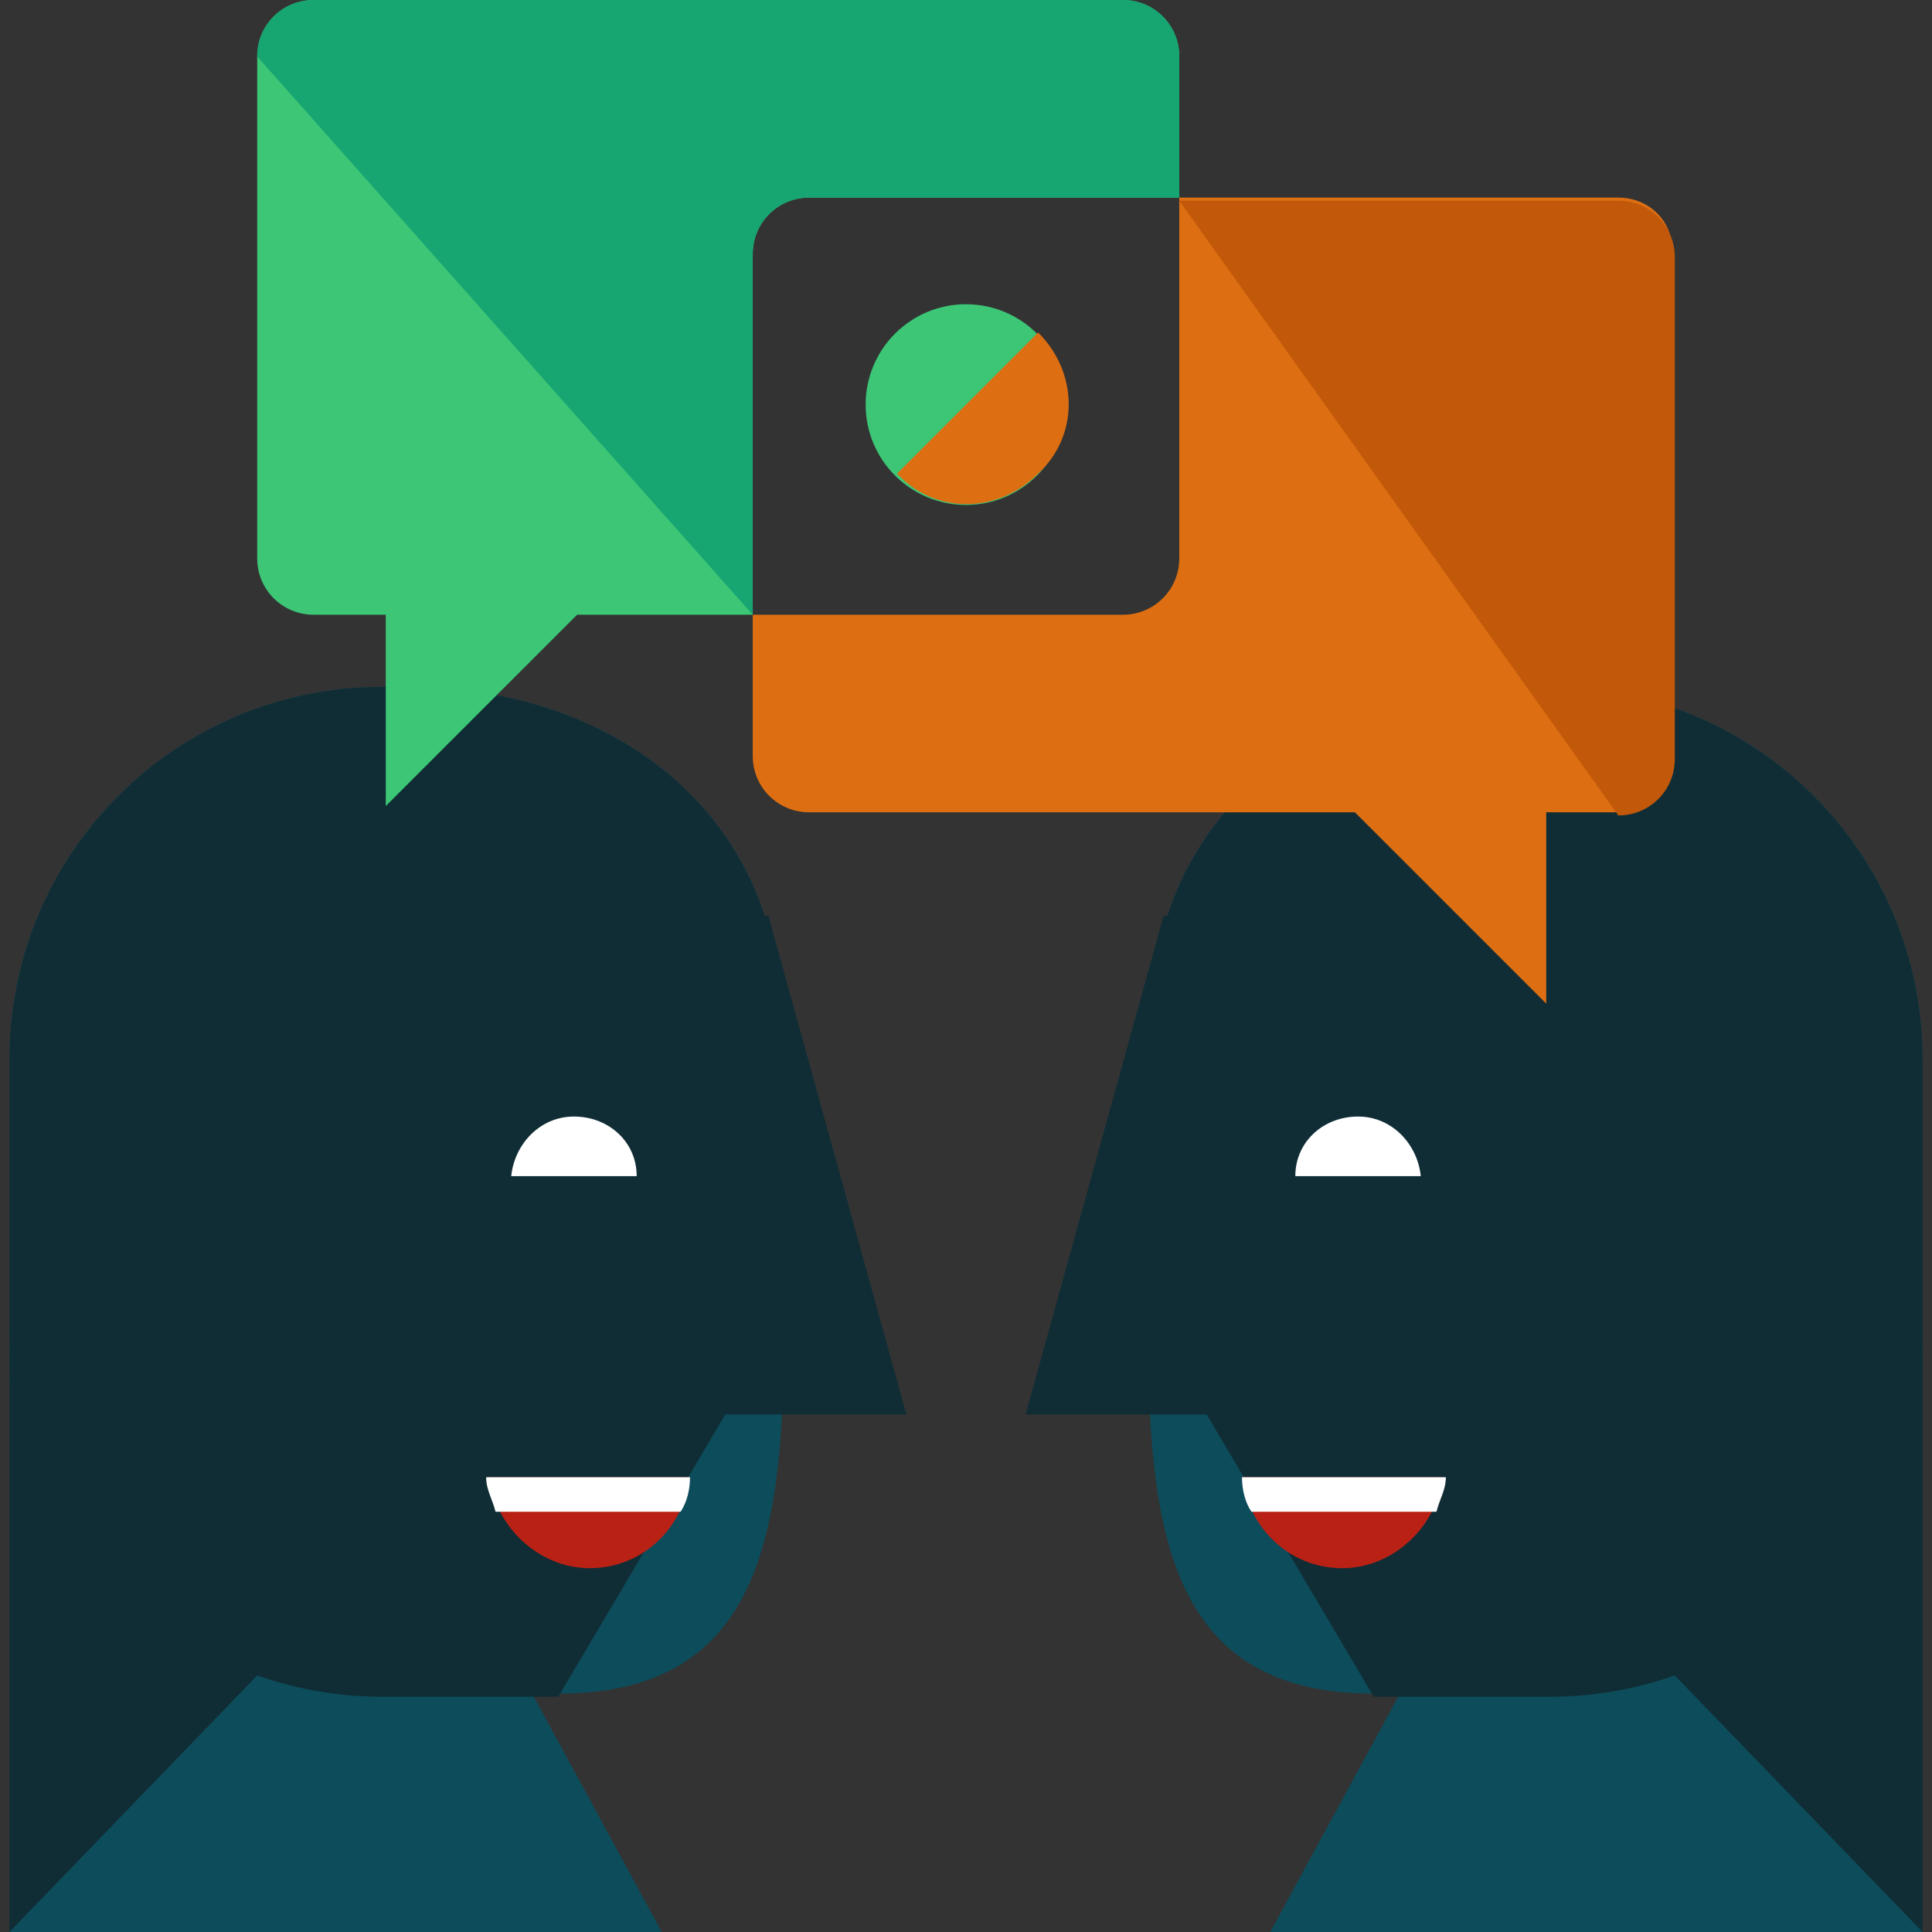 <?xml version="1.0" encoding="iso-8859-1"?>
<!-- Generator: Adobe Illustrator 19.0.0, SVG Export Plug-In . SVG Version: 6.00 Build 0)  -->
<svg version="1.1" id="Layer_1" xmlns="http://www.w3.org/2000/svg" xmlns:xlink="http://www.w3.org/1999/xlink" x="0px" y="0px"
	 viewBox="0 0 492.8 492.8" style="enable-background:new 0 0 492.8 492.8;" xml:space="preserve">
<rect x="0" y="0" width="492.8" height="492.8" fill="#333333" stroke="none"/>
<polygon style="fill:#0D4C5B;" points="124,410.4 168.8,492.8 2.4,492.8 2.4,312.8 "/>
<polygon style="fill:#102D35;" points="124,410.4 70.4,422.4 2.4,492.8 2.4,312.8 "/>
<path style="fill:#0D4C5B;" d="M200,336.8c0,52.8-4.8,95.2-57.6,95.2H97.6c-52.8,0-95.2-42.4-95.2-95.2v-66.4
	c0-52.8,42.4-95.2,95.2-95.2h6.4c52.8,0,95.2,32.8,95.2,85.6v76H200z"/>
<g>
	<path style="fill:#102D35;" d="M142.4,432.8H97.6c-52.8,0-95.2-42.4-95.2-95.2v-67.2c0-52.8,42.4-95.2,95.2-95.2h6.4
		c52.8,0,95.2,32.8,95.2,85.6v76"/>
	<polygon style="fill:#102D35;" points="104,360.8 104,233.6 196,233.6 231.2,360.8 	"/>
</g>
<path style="fill:#BA2115;" d="M124.8,376.8c1.6,12.8,12.8,23.2,25.6,23.2c13.6,0,24-10.4,25.6-23.2H124.8z"/>
<g>
	<path style="fill:#FFFFFF;" d="M173.6,385.6c1.6-2.4,2.4-5.6,2.4-8.8h-52c0,3.2,1.6,5.6,2.4,8.8H173.6z"/>
	<path style="fill:#FFFFFF;" d="M162.4,300c0-8.8-7.2-15.2-16-15.2s-15.2,7.2-16,15.2H162.4z"/>
</g>
<polygon style="fill:#0D4C5B;" points="368.8,410.4 324,492.8 490.4,492.8 490.4,312.8 "/>
<polygon style="fill:#102D35;" points="368.8,410.4 422.4,422.4 490.4,492.8 490.4,312.8 "/>
<path style="fill:#0D4C5B;" d="M292.8,336.8c0,52.8,4.8,95.2,57.6,95.2h44.8c52.8,0,95.2-42.4,95.2-95.2v-66.4
	c0-52.8-42.4-95.2-95.2-95.2h-6.4c-52.8,0-95.2,32.8-95.2,85.6v76H292.8z"/>
<g>
	<path style="fill:#102D35;" d="M350.4,432.8h44.8c52.8,0,95.2-42.4,95.2-95.2v-67.2c0-52.8-42.4-95.2-95.2-95.2h-6.4
		c-52.8,0-95.2,32.8-95.2,85.6v76"/>
	<polygon style="fill:#102D35;" points="388.8,360.8 388.8,233.6 296.8,233.6 261.6,360.8 	"/>
</g>
<path style="fill:#BA2115;" d="M368,376.8c-1.6,12.8-12.8,23.2-25.6,23.2c-13.6,0-24-10.4-25.6-23.2H368z"/>
<g>
	<path style="fill:#FFFFFF;" d="M319.2,385.6c-1.6-2.4-2.4-5.6-2.4-8.8h52c0,3.2-1.6,5.6-2.4,8.8H319.2z"/>
	<path style="fill:#FFFFFF;" d="M330.4,300c0-8.8,7.2-15.2,16-15.2s15.2,7.2,16,15.2H330.4z"/>
</g>
<polygon style="fill:#3CC676;" points="98.4,120.8 98.4,205.6 188,116 "/>
<polygon style="fill:#DD6E12;" points="394.4,172 394.4,256 304.8,166.4 "/>
<path style="fill:#3CC676;" d="M206.4,50.4h94.4v-36c0-8-6.4-14.4-14.4-14.4H80c-8,0-14.4,6.4-14.4,14.4v128c0,8,6.4,14.4,14.4,14.4
	h112v-92C192,56.8,198.4,50.4,206.4,50.4z"/>
<path style="fill:#17A572;" d="M192,156.8v-92c0-8,6.4-14.4,14.4-14.4h94.4v-36c0-8-6.4-14.4-14.4-14.4H80c-8,0-14.4,6.4-14.4,14.4"
	/>
<path style="fill:#DD6E12;" d="M412.8,50.4h-112v92c0,8-6.4,14.4-14.4,14.4H192v36c0,8,6.4,14.4,14.4,14.4H412
	c8,0,14.4-6.4,14.4-14.4v-128C427.2,56.8,420.8,50.4,412.8,50.4z"/>
<path style="fill:#C1580A;" d="M412.8,208c8,0,14.4-6.4,14.4-14.4v-128c0-8-6.4-14.4-14.4-14.4h-112"/>
<circle style="fill:#3CC676;" cx="246.4" cy="103.2" r="25.6"/>
<path style="fill:#DD6E12;" d="M264.8,84.8c10.4,10.4,10.4,26.4,0,36c-10.4,10.4-26.4,10.4-36,0"/>
<g>
</g>
<g>
</g>
<g>
</g>
<g>
</g>
<g>
</g>
<g>
</g>
<g>
</g>
<g>
</g>
<g>
</g>
<g>
</g>
<g>
</g>
<g>
</g>
<g>
</g>
<g>
</g>
<g>
</g>
</svg>
